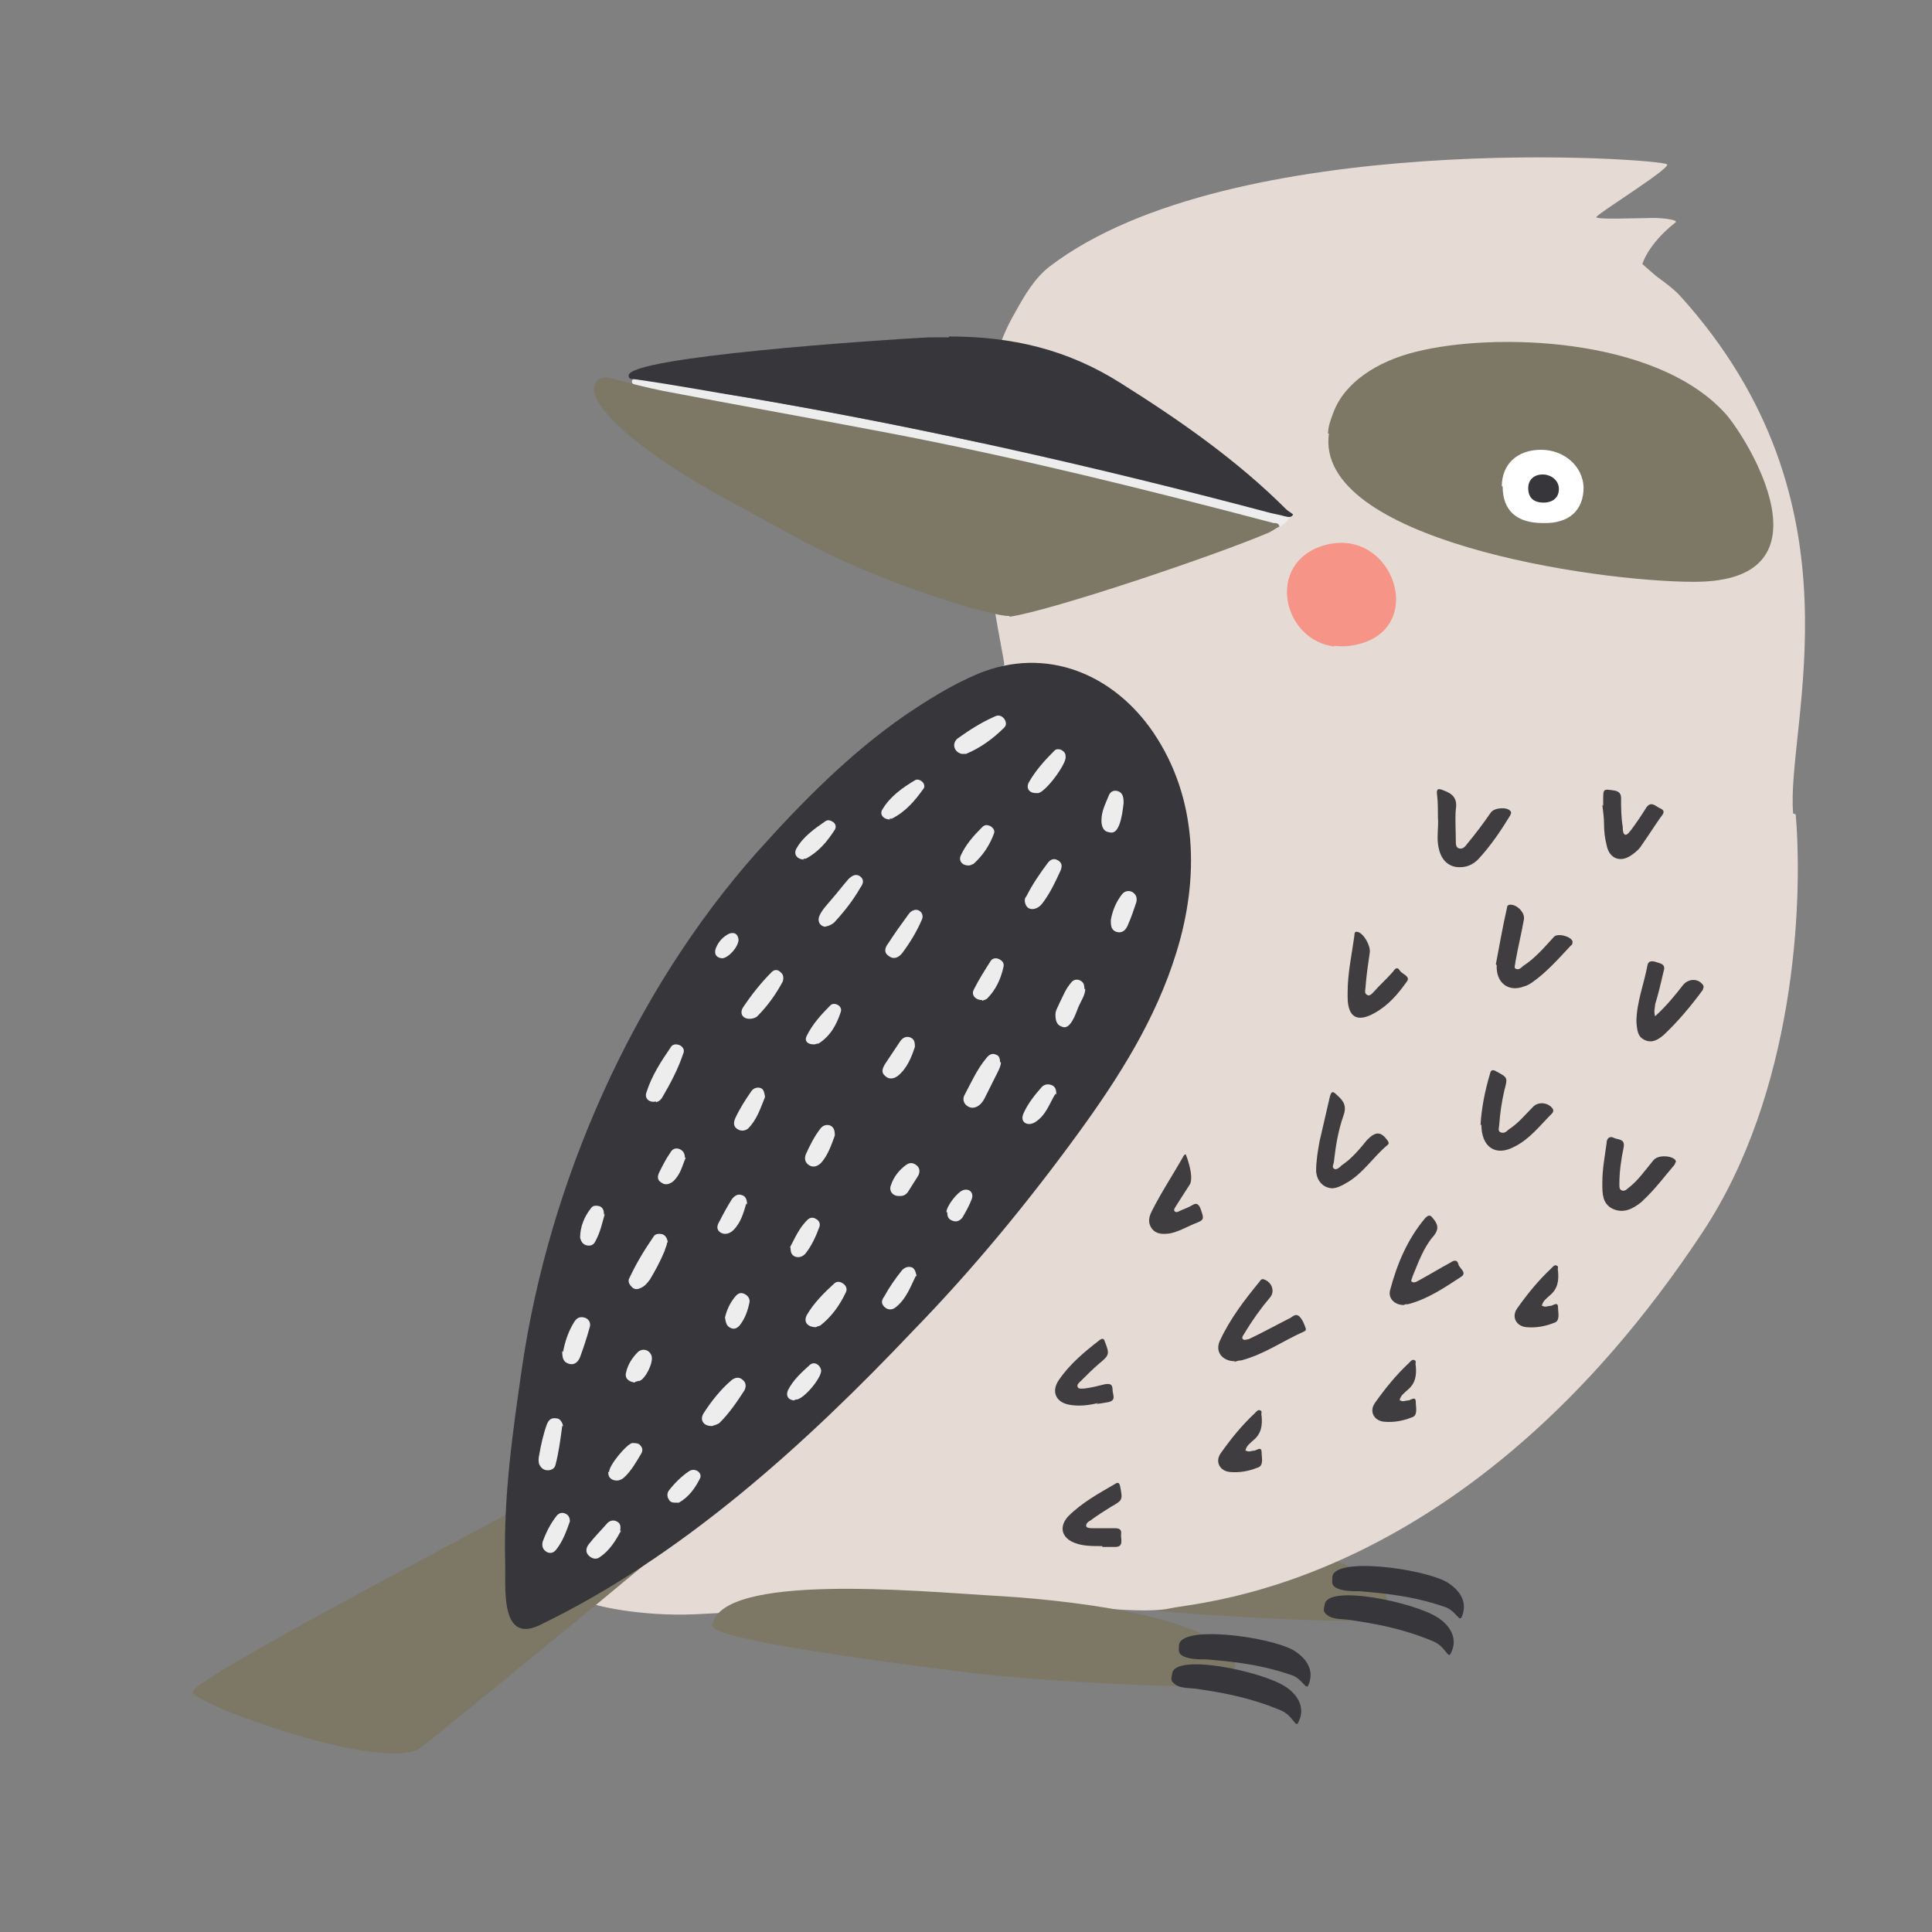 <?xml version="1.0" encoding="UTF-8"?>
<svg id="Layer_1" xmlns="http://www.w3.org/2000/svg" xmlns:xlink="http://www.w3.org/1999/xlink" version="1.1" viewBox="0 0 226.8 226.8">
  <rect x="0" y="0" width="226.8" height="226.8" fill="#808080" stroke="none"/>
  <!-- Generator: Adobe Illustrator 30.0.0, SVG Export Plug-In . SVG Version: 2.1.1 Build 123)  -->
  <defs>
    <style>
      .st0 {
        fill: none;
      }

      .st1 {
        fill: #e5dbd4;
      }

      .st2 {
        fill: #f59487;
      }

      .st3 {
        fill: #7d7866;
      }

      .st4 {
        fill: #36363b;
      }

      .st5 {
        fill: #403d40;
      }

      .st6 {
        fill: #fff;
      }

      .st7 {
        fill: #d9d9c9;
      }

      .st8 {
        fill: #ededed;
      }

      .st9 {
        clip-path: url(#clippath);
      }
    </style>
    <clipPath id="clippath">
      <rect class="st0" x="22.6" y="18.4" width="189.3" height="187.5"/>
    </clipPath>
  </defs>
  <g class="st9">
    <path class="st3" d="M101.4,183.1c1-6.2,24.2-4,32.7-3.5,7.6.4,25,2.1,28.4,7.2,1.4,2.1-2.3,3.5-4.3,3.5-7.1-.1-20-.8-27.1-1.7-7.9-1-30-3.8-29.7-5.5"/>
    <path class="st1" d="M210.5,95.5c-.9-10.3,8.9-36.3-13.3-60.8-.8-.9-2.8-2.3-2.8-2.3l-1.6-1.4s.6-2.3,3.9-4.9c.4-.3-1.9-.6-3.3-.5-1.3,0-5.9.2-6-.1-.1-.3,8.7-5.7,8.3-6.2-.5-.7-51.2-4.3-72.5,12-1.8,1.4-3,3.5-4.1,5.5-7.6,13-1.7,37.5-1.2,41.2-4.5,5.8-33.8,44.1-40.4,59.6-7.2,16.8-8.6,50.4-8.6,50.4.4.4,6.1,1.8,12.8,1.5,6.2-.3,8.4-.5,10.7-.7,6.6-.6,12.7-1.3,19.3-1.2,11.7.3,21.6,2.1,25.7,1.2,3.5-.8,34.9-2.4,62.5-44.2,10.7-16.2,11.8-38.3,10.9-49"/>
    <path class="st3" d="M73.3,170c-2,2-51.5,27.1-50.7,28.7.8,1.6,22.9,9.6,26.9,6.4,4-3.2,37-30,37.8-31.6.8-1.6-13.9-3.6-13.9-3.6"/>
    <path class="st4" d="M159.7,186.8c-1,0-2.3,0-3-.5-.4-.3-.3-.6-.3-1.1,0-2.5,10.5-1.1,13.4.5.5.3,2.8,1.7,1.8,4.1-.3.7-.7-.8-2.1-1.2-4.1-1.4-7.8-1.6-9.8-1.8"/>
    <path class="st4" d="M158.7,190.2c-1-.2-2.3,0-3-.7-.4-.3-.3-.6-.2-1.1.2-2.5,10.6-.3,13.3,1.5.5.3,2.7,1.9,1.5,4.2-.3.7-.6-.8-2-1.4-4-1.7-7.7-2.2-9.6-2.5"/>
    <path class="st4" d="M114.8,79.1c8-3.3,15.9,0,20.6,6.9,5.2,7.7,5.4,17.1,2.7,25.8-2.4,7.8-6.7,14.6-11.5,21.2-5.9,8.1-12.3,15.9-19.3,23.1-12.7,13.4-27.2,26.6-44,34.7-4.7,2.2-3.9-4.7-4-7.5-.2-7.7.9-15.3,2-22.9,3.2-21.7,13-44,27.6-60.4,5.2-5.8,10.8-11.5,17.3-16,2.5-1.7,5.5-3.6,8.6-4.9"/>
    <path class="st8" d="M150.2,61.8c.7-.2,1.3-1.2,1.3-1.2,0,0-.5,0-.5,0,0,0-.1,0-.2,0-.7-.2-1.4-.3-2.1-.5-20-5.3-40.3-9.9-60.8-13.4-4.5-.7-8.9-1.9-13.5-2.2-.2,0-1.2,1,3.6,1.8,9.3,1.6,17.4,3,27.1,5.1,16.6,3.6,28.6,6.2,43.5,10.1.2,0,1.5,0,1.6.4"/>
    <path class="st3" d="M155.9,50.9c0-.8.3-1.6.6-2.4,1.3-3.6,5.2-6.1,9.7-7.2,9.1-2.3,28.1-1.8,36.3,7.2,2.4,2.6,13.3,19.8-3.6,19.8-12,0-44.6-5-42.9-17.4"/>
    <path class="st2" d="M156.7,75.9c-6.2-.7-8.2-9.9-1.2-11.9,8.2-2.3,12.4,10.4,3.1,11.8-.7.1-1.3.1-2,0"/>
    <path class="st5" d="M145,159.8c-1.5,0-2.4-1.1-1.8-2.4,1.2-2.6,2.9-4.8,4.7-7,.1-.2.3-.3.5-.2.9.3,1.3,1.4.7,2.1-1.1,1.3-2.1,2.7-3,4.2-.1.2-.4.5-.2.7.2.2.5,0,.7,0,1.7-.8,3.3-1.7,4.9-2.5.3-.2.6-.5,1-.2.4.4.6.9.8,1.5,0,.1,0,.2-.2.3-2.5,1.1-4.7,2.7-7.4,3.4-.3,0-.6.1-.8.2"/>
    <path class="st5" d="M156.5,139.5c-1.1,0-1.9-.8-2-2,0-1.2.2-2.4.4-3.5.4-1.7.8-3.5,1.2-5.2.2-.8.4-.7.9-.2.8.7,1.1,1.3.7,2.4-.6,1.7-.9,3.5-1.1,5.3,0,.3-.3.7,0,.9.3.2.7-.2.9-.4,1.2-.8,2.1-1.9,3-3,1-1,1.6-1,2.4.1.1.2.2.3,0,.5-1.7,1.4-2.9,3.4-4.9,4.5-.5.3-1.1.6-1.7.6"/>
    <path class="st5" d="M164.8,153.2c-1.1,0-1.9-.8-1.6-1.8.8-3,2-5.9,4.1-8.4.4-.4.6-.4.9,0,.6.7.8,1.3,0,2.2-1.1,1.3-1.7,3-2.4,4.7,0,.2-.3.5,0,.6.2.1.4,0,.6-.1,1.3-.7,2.6-1.5,3.9-2.2.4-.3.8-.3.9.2.1.5,1.1,1,.3,1.5-2,1.3-3.9,2.6-6.2,3.2-.2,0-.4,0-.5.1"/>
    <path class="st5" d="M175.6,113.2c.4-2.1.8-4.4,1.3-6.6,0-.2.1-.4.4-.4.8,0,1.7.9,1.6,1.7-.3,1.7-.7,3.3-1,5,0,.3-.2.7,0,.8.3.2.6,0,.9-.3,1.4-.9,2.5-2.2,3.6-3.4.4-.5,2-.1,2.2.5,0,.2,0,.4-.2.5-1.4,1.5-2.8,3.1-4.5,4.3-.3.2-.6.4-1,.5-1.8.7-3.3-.4-3.2-2.5"/>
    <path class="st5" d="M194.3,119.3c1.3-1.2,2.3-2.4,3.3-3.7.6-.7,1.7-.8,2.3,0,.2.3,0,.4,0,.6-1.4,1.9-2.9,3.7-4.6,5.3-.6.5-1.3,1-2.2.6-.9-.4-.9-1.2-1-2.1,0-2.3.9-4.5,1.3-6.7.1-.5.5-.5.9-.4.5.2,1.3.2,1,1.1-.3,1.3-.6,2.6-1,3.9,0,.4-.2.8,0,1.4"/>
    <path class="st5" d="M171.3,101.8c-1.2,0-2.1-.8-2.4-2.2-.3-1.2,0-2.4-.1-3.7,0-.9,0-1.7-.1-2.6-.1-.7.1-.8.8-.5,1.1.4,1.6,1,1.4,2.2-.1,1.2,0,2.4,0,3.7,0,.4,0,.8.4.9.4.1.7-.2.9-.5,1-1.2,1.9-2.4,2.8-3.7.4-.6,1.9-.7,2.3-.2.2.2,0,.4,0,.5-1.1,1.8-2.3,3.6-3.8,5.2-.6.6-1.3.9-2.1.9"/>
    <path class="st5" d="M173.8,132.1c.1-1.9.5-4,1.1-6,.1-.5.3-.6.8-.3,1.3.7,1.3.7.9,2.2-.3,1.3-.5,2.6-.6,4,0,.3-.2.7.1.9.4.2.7,0,1-.3,1.1-.7,2-1.8,2.9-2.7.6-.6,1.8-.5,2.3.3.1.2,0,.4-.1.5-1.4,1.4-2.6,3-4.4,3.9-2.2,1.2-3.9.1-3.9-2.6"/>
    <path class="st5" d="M188.1,138.8c0-1.6.3-3.1.5-4.6,0-.6.4-.9.9-.6.5.2,1.3.1,1.1,1.1-.3,1.4-.5,2.9-.5,4.3,0,.3,0,.6.2.7.3.2.6,0,.8-.2,1.2-.9,2-2.1,3-3.3.5-.6,1.9-.6,2.5-.1.3.3,0,.4,0,.6-1.2,1.4-2.3,2.9-3.7,4.2,0,0-.1.1-.2.2-1,.8-2.1,1.4-3.4.8-1.2-.6-1.2-1.8-1.2-2.9"/>
    <path class="st5" d="M158.2,116.5c0-2.3.5-4.5.8-6.7,0-.2,0-.5.4-.4.7.2,1.5,1.6,1.4,2.4-.2,1.4-.4,2.7-.5,4.1,0,.3-.2.7.2.9.3.2.6-.2.8-.4.7-.8,1.5-1.5,2.2-2.3.2-.3.5-.7.8-.2.3.5,1.4.7.8,1.4-1,1.4-2.1,2.7-3.7,3.6-2.1,1.2-3.2.5-3.2-1.9v-.6"/>
    <path class="st5" d="M188.2,94.6c0-.2,0-.5,0-.7,0-1.3,0-1.3,1.3-1.1.6.1.8.4.8.9,0,1.1,0,2.2.2,3.4,0,.3,0,.8.3.9.3,0,.5-.4.7-.6.6-.8,1.2-1.7,1.7-2.5.6-1,1.2-.2,1.7,0,.7.3.3.7,0,1.1-.7,1-1.4,2.1-2.1,3.1-.3.5-.7.9-1.3,1.3-1.3.9-2.6.4-2.9-1.2-.2-.8-.3-1.6-.3-2.4,0-.8-.1-1.5-.2-2.3,0,0,0,0,0,0"/>
    <path class="st5" d="M129.4,181.5c-1.3,0-2.3,0-3.3-.4-1.5-.6-1.8-1.9-.7-3.1,1.6-1.6,3.6-2.7,5.5-3.8.3-.2.5-.2.6.3.3,1.6.3,1.6-1.1,2.4-.8.5-1.6,1-2.4,1.6-.2.1-.5.3-.5.6,0,.3.5.3.8.3.8,0,1.6,0,2.5,0,.6,0,.9.1.8.8,0,.6.3,1.4-.7,1.4-.6,0-1.1,0-1.5,0"/>
    <path class="st5" d="M128.9,164.7c-1.2.3-2.3.4-3.4.2-1.6-.3-2.1-1.6-1.2-2.9,1.3-1.9,3-3.3,4.8-4.7.3-.2.5-.2.6.2.6,1.5.5,1.6-.7,2.6-.7.6-1.4,1.3-2.1,2-.2.2-.5.4-.4.7.1.3.5.2.8.2.8-.1,1.6-.3,2.4-.5.6-.1.9,0,.9.6,0,.6.5,1.3-.5,1.5-.6.1-1.1.2-1.4.2"/>
    <path class="st5" d="M139.2,135.5c.6,1.6.8,2.9.5,3.5-.4.6-1.2,1.9-1.6,2.5-.1.2-.4.5-.2.7.2.2.5,0,.7-.1.5-.2,1-.4,1.5-.7.4-.2.6,0,.8.4.5,1.4.5,1.4-.8,1.9-.9.4-1.8.9-2.8,1.1-.8.1-1.6.1-2.1-.6-.5-.7-.3-1.4,0-2,1.1-2.2,2.5-4.3,3.8-6.6"/>
    <path class="st5" d="M146.3,170.3c.3.2.6,0,.9,0,.3,0,.9-.6.9.2,0,.6.3,1.6-.5,1.8-1,.4-2.1.6-3.2.5-1.2-.1-1.8-1.2-1.1-2.2,1.2-1.7,2.5-3.3,4-4.7.2-.2.4-.5.7-.3.2.1,0,.4.1.6.1,1.1,0,2.1-1,2.9-.3.3-.8.6-.9,1.2"/>
    <path class="st5" d="M181.1,153.3c.3.2.6,0,.9,0,.3,0,.9-.6.9.2,0,.6.3,1.6-.5,1.8-1,.4-2.1.6-3.2.5-1.2-.1-1.8-1.2-1.1-2.2,1.2-1.7,2.5-3.3,4-4.7.2-.2.4-.5.7-.3.2.1,0,.4.1.6.1,1.1,0,2.1-1,2.9-.3.3-.8.6-.9,1.2"/>
    <path class="st5" d="M164.4,164.4c.3.2.6,0,.9,0,.3,0,.9-.6.9.2,0,.6.3,1.6-.5,1.8-1,.4-2.1.6-3.2.5-1.2-.1-1.8-1.2-1.1-2.2,1.2-1.7,2.5-3.3,4-4.7.2-.2.4-.5.7-.3.2.1,0,.4.1.6.1,1.1,0,2.1-1,2.9-.3.3-.8.6-.9,1.2"/>
    <path class="st8" d="M77,129.3c-.8.2-1.4-.4-1.1-1.1.6-1.9,1.7-3.6,2.8-5.2.2-.4.6-.5,1.1-.3.4.2.6.6.4,1-.6,1.8-1.5,3.5-2.5,5.2-.2.3-.4.4-.7.5"/>
    <path class="st8" d="M78.3,145.9c0,.3-.2.6-.3,1-.5,1.2-1.1,2.3-1.7,3.3-.3.4-.6.8-1.1,1-.4.2-.8.2-1.1-.2-.3-.3-.4-.7-.2-1,.8-1.7,1.7-3.2,2.8-4.8.2-.4.7-.4,1.1-.3.4.2.5.5.6.9"/>
    <path class="st8" d="M97,108.8c-.7,0-1.1-.6-.8-1.3.3-.7.9-1.3,1.4-1.9.7-.8,1.3-1.6,2-2.4.4-.4.9-.7,1.4-.3.5.4.3.9,0,1.3-.8,1.4-1.8,2.7-2.9,3.9-.3.4-.8.6-1.3.7"/>
    <path class="st8" d="M117.5,124.7c0,.4-.2.8-.4,1.2-.5,1-1,2-1.5,3-.2.4-.5.8-.9,1-.4.2-.8.2-1.2-.1-.4-.3-.5-.8-.3-1.2.8-1.5,1.5-3.1,2.6-4.4.3-.4.7-.6,1.1-.4.4.1.5.5.5.9"/>
    <path class="st8" d="M83.5,167.4c-.9,0-1.4-.7-.9-1.5.9-1.4,2-2.8,3.3-3.9.4-.3.9-.4,1.3,0,.4.3.4.8.2,1.2-.9,1.4-1.8,2.7-2.9,3.8-.2.2-.6.3-.9.4"/>
    <path class="st8" d="M112.9,88.5c-.9-.2-1.2-1.2-.5-1.8,1.4-1,2.8-1.9,4.4-2.6.4-.2.8-.1,1.1.3.2.3.3.7,0,1-1.3,1.3-2.8,2.4-4.5,3.1-.2,0-.4,0-.5,0"/>
    <path class="st8" d="M95.8,155.8c-1,0-1.5-.6-1.1-1.4.8-1.4,2-2.6,3.2-3.7.3-.3.7-.3,1.1,0,.3.2.5.6.3,1-.7,1.5-1.7,2.9-3,3.9-.2.1-.4.1-.5.2"/>
    <path class="st8" d="M120.3,105.8c0-.2,0-.4.2-.6.7-1.4,1.6-2.7,2.5-3.9.3-.4.7-.6,1.2-.3.5.3.5.7.3,1.2-.6,1.3-1.2,2.6-2.1,3.8-.3.4-.6.6-1,.7-.6.1-1-.2-1.1-.9"/>
    <path class="st8" d="M88,119.6c-.8,0-1.2-.6-.8-1.3,1-1.5,2.1-2.9,3.4-4.2.3-.3.7-.3,1,0,.4.3.4.7.3,1.1-.8,1.5-1.8,2.9-3,4.1-.2.2-.6.3-.9.3"/>
    <path class="st8" d="M66,167.4c-.2,1.5-.4,3.1-.8,4.6-.1.4-.5.6-.9.6-.5,0-.8-.3-1-.7-.1-.3-.1-.7,0-1.1.2-1.2.5-2.5.9-3.6.2-.5.5-.8,1.1-.7.4,0,.7.4.8.9"/>
    <path class="st8" d="M107.5,106.8c.6,0,1,.6.7,1.2-.6,1.4-1.4,2.7-2.3,3.9-.4.5-1,.8-1.6.3-.6-.4-.4-1,0-1.5.7-1.1,1.5-2.2,2.3-3.3.2-.3.5-.6,1-.6"/>
    <path class="st8" d="M66.1,158.7c.2-1.1.6-2.4,1.3-3.5.3-.5.7-.7,1.3-.5.5.2.7.7.5,1.2-.3,1.1-.7,2.3-1.1,3.4-.2.5-.6,1-1.3.8-.7-.2-.8-.7-.8-1.5"/>
    <path class="st8" d="M104.5,96.2c-.8,0-1.3-.6-.9-1.2.9-1.5,2.3-2.5,3.8-3.4.3-.2.7,0,.9.2.2.2.3.6.1.8-1,1.4-2.1,2.7-3.7,3.5,0,0-.2,0-.3,0"/>
    <path class="st8" d="M127.4,116.1c0,.7-.5,1.4-.8,2.1-.2.5-.4,1.1-.7,1.6-.3.5-.7,1-1.3.7-.6-.2-.7-.8-.7-1.4,0-.5.3-.9.5-1.4.4-.8.7-1.6,1.3-2.3.3-.4.7-.5,1.1-.3.4.2.5.5.5,1"/>
    <path class="st8" d="M121.6,93.1c-.8,0-1.2-.6-.8-1.3.8-1.4,1.9-2.6,3-3.7.2-.2.6-.2.9,0,.3.2.4.4.4.8,0,.9-2.3,4-3.2,4.2-.1,0-.3,0-.3,0"/>
    <path class="st8" d="M94.4,100.9c-.8,0-1.3-.6-.9-1.3.8-1.4,2.1-2.3,3.4-3.2.3-.2.6-.1.9.1.3.2.4.6.2.9-.9,1.4-1.9,2.6-3.4,3.4-.1,0-.3,0-.3,0"/>
    <path class="st8" d="M107.5,149.8c-.6,1.2-1.1,2.7-2.4,3.7-.4.3-.9.3-1.3-.1-.4-.4-.3-.8,0-1.2.6-1.1,1.3-2.1,2.1-3.1.3-.3.7-.5,1.2-.3.3.2.4.5.5,1"/>
    <path class="st8" d="M98,133.3c-.4,1.1-.8,2.3-1.6,3.2-.4.4-.9.6-1.4.3-.5-.3-.6-.8-.4-1.3.5-1.1,1-2.1,1.7-3,.3-.4.7-.5,1.1-.4.5.2.6.6.6,1.2"/>
    <path class="st8" d="M123.9,128.4c-.7,1.1-1.1,2.6-2.5,3.4-.4.2-.8.2-1.1,0-.4-.3-.3-.8-.1-1.2.5-1.1,1.3-2.1,2.1-3,.3-.3.7-.4,1.2-.2.4.2.5.5.5,1.1"/>
    <path class="st8" d="M89.8,128.8c-.5,1.2-.9,2.6-2,3.7-.4.3-.9.3-1.3,0-.4-.3-.4-.7-.2-1.2.5-1.1,1.2-2.2,1.9-3.2.2-.3.6-.5,1-.4.4.1.5.4.6,1"/>
    <path class="st8" d="M95.5,122.6c-.7,0-1.1-.4-.8-1,.7-1.4,1.7-2.5,2.8-3.6.2-.2.6-.2.9,0,.3.2.4.5.3.8-.5,1.5-1.2,2.8-2.6,3.7-.2,0-.4.1-.5.1"/>
    <path class="st8" d="M107.4,122.9c-.4,1.2-.9,2.5-2,3.4-.4.3-1,.5-1.5,0-.5-.4-.3-.9,0-1.4.6-.9,1.2-1.8,1.8-2.7.3-.4.7-.6,1.2-.4.4.2.5.5.5,1"/>
    <path class="st8" d="M113.7,101.6c-.8,0-1.2-.6-.9-1.2.6-1.3,1.5-2.3,2.5-3.3.3-.3.6-.3,1-.1.3.2.5.5.4.8-.5,1.4-1.3,2.6-2.4,3.6-.2.1-.4.2-.6.2"/>
    <path class="st8" d="M115.3,117.4c-.8,0-1.3-.6-1-1.2.6-1.2,1.3-2.3,2-3.4.2-.3.6-.4,1-.2.4.2.6.5.5.9-.3,1.4-.9,2.7-1.9,3.7-.2.2-.5.2-.6.3"/>
    <path class="st8" d="M71.5,172.8c0-.8,2-3.2,2.7-3.4.3,0,.7,0,.9.2.3.3.4.6.2,1-.6,1-1.2,2.1-2.1,2.9-.4.3-.8.4-1.3.2-.4-.2-.5-.5-.5-.9"/>
    <path class="st8" d="M130.4,108c.2-1.1.6-2.1,1.3-3,.3-.4.8-.5,1.2-.3.5.3.6.7.5,1.2-.3.9-.6,1.8-1,2.7-.2.5-.6,1-1.3.8-.7-.2-.7-.8-.7-1.4"/>
    <path class="st8" d="M72.9,179.7c-.6,1.1-1.3,2.3-2.5,3.1-.4.3-.9.2-1.3-.2-.4-.4-.3-.9,0-1.3.7-.9,1.5-1.7,2.2-2.5.3-.3.7-.4,1.1-.2.4.2.5.5.4,1.1"/>
    <path class="st8" d="M92.7,146.5c.6-1.1,1.1-2.4,2.2-3.4.3-.2.6-.2.9,0,.4.2.5.6.4.9-.4,1.1-.9,2.2-1.6,3.1-.3.4-.8.6-1.3.4-.4-.2-.5-.5-.5-1.1"/>
    <path class="st8" d="M131.9,94.3c-.1.8-.2,1.7-.5,2.5-.2.5-.5,1.1-1.2.9-.7-.1-.9-.7-.9-1.4,0-1.1.5-2,.9-3,.2-.4.6-.6,1.1-.4.5.2.6.7.6,1.3"/>
    <path class="st8" d="M87.6,141.3c-.3,1-.6,2.2-1.5,3.1-.4.4-1,.6-1.5.3-.6-.4-.4-.9-.1-1.4.4-.8.9-1.7,1.4-2.5.3-.4.7-.7,1.2-.5.4.1.6.5.6,1.1"/>
    <path class="st8" d="M93.3,164.4c-.7,0-1.1-.5-.8-1.2.6-1.2,1.6-2.1,2.6-3,.5-.4,1.2,0,1.3.7,0,.9-2,3.3-2.9,3.4,0,0-.1,0-.2,0"/>
    <path class="st8" d="M66.9,178.6c-.4,1.1-.8,2.3-1.6,3.3-.3.4-.7.5-1.1.3-.5-.3-.6-.7-.5-1.2.4-1.1.9-2.1,1.6-3,.3-.4.7-.5,1.1-.3.4.2.5.5.5,1"/>
    <path class="st8" d="M71,142.5c-.3,1-.5,2.1-1.1,3.2-.2.4-.5.6-1,.5-.5-.1-.7-.5-.8-.9,0-1.3.5-2.5,1.3-3.5.2-.3.6-.3,1-.2.4.2.5.5.5,1"/>
    <path class="st8" d="M79.4,176.4c-.4,0-.7,0-.9-.4-.2-.3-.2-.7,0-1,.7-.9,1.5-1.7,2.4-2.3.3-.2.7-.2,1,0,.3.2.4.5.3.8-.6,1.2-1.3,2.2-2.5,2.9-.1,0-.3,0-.4,0"/>
    <path class="st8" d="M85.1,154.7c.2-.9.6-1.8,1.3-2.6.3-.3.6-.4,1-.2.4.2.6.5.6.9-.2,1-.5,1.9-1.1,2.7-.3.4-.7.6-1.1.4-.5-.2-.6-.6-.7-1.3"/>
    <path class="st8" d="M80.5,135.9c-.4.9-.6,2-1.5,2.8-.4.3-.9.5-1.4.1-.5-.3-.4-.8-.2-1.2.4-.8.8-1.6,1.3-2.3.2-.4.6-.6,1.1-.4.4.2.6.5.6,1"/>
    <path class="st8" d="M105.5,140.4c-.7,0-1.2-.6-.9-1.3.3-.9.9-1.7,1.7-2.3.4-.3.8-.4,1.3,0,.4.3.4.8.2,1.2-.4.6-.8,1.3-1.2,1.9-.2.3-.5.5-.9.5"/>
    <path class="st8" d="M74.5,162.3c-.7-.1-1.2-.5-1-1.2.2-.9.7-1.7,1.4-2.4.6-.5,1.4-.2,1.6.5.2.8-.7,2.6-1.4,2.9-.2,0-.4.1-.5.1"/>
    <path class="st8" d="M111.1,142.3c0-.7,1.3-2.4,2-2.6.7-.2,1.2.3,1,1-.3.8-.7,1.5-1.1,2.2-.3.4-.7.6-1.2.4-.5-.2-.6-.5-.6-1"/>
    <path class="st8" d="M84.9,112.5c-.7,0-1.1-.4-.9-1.1.3-.8.8-1.4,1.6-1.8.6-.2,1,0,1.1.7,0,.8-1.1,2.1-1.9,2.2"/>
    <path class="st7" d="M122.9,46.6c0-.9.4-1.4,1.1-1.7.6-.2,1.1.3,1.5.7.9,1.1,1.5,2.4,1.8,3.8,0,.6,0,1.2-.6,1.5-.5.3-1,.2-1.4-.1-1.4-1.1-1.6-2.9-2.4-4.3"/>
    <path class="st6" d="M176.3,57.1c0-2.6,1.8-4.3,4.6-4.3,2.7,0,4.9,1.9,5,4.4,0,2.7-1.7,4.3-4.8,4.2-3.1,0-4.7-1.5-4.7-4.3"/>
    <path class="st4" d="M179.4,57.3c0-1,.7-1.6,1.7-1.6,1,0,1.9.7,1.9,1.7,0,1-.7,1.6-1.8,1.6-1.2,0-1.8-.6-1.8-1.7"/>
    <path class="st7" d="M128.6,165.7s0,0,0,0c0,0,0,0,0,0,0,0,0,0,0,0,0,0,0,0,0,0"/>
    <path class="st3" d="M83.6,190.8c1-6.2,24.2-4,32.7-3.5,7.6.4,25,2.1,28.4,7.2,1.4,2.1-2.3,3.5-4.3,3.5-7.1-.1-20-.8-27.1-1.7-7.9-1-30-3.8-29.7-5.5"/>
    <path class="st4" d="M141.7,194.8c-1,0-2.3,0-3-.5-.4-.3-.3-.6-.3-1.1,0-2.5,10.5-1.1,13.4.5.5.3,2.8,1.7,1.8,4.1-.3.7-.7-.8-2.1-1.2-4.1-1.4-7.8-1.6-9.8-1.8"/>
    <path class="st4" d="M140.8,198.3c-1-.2-2.3,0-3-.7-.4-.3-.3-.6-.2-1.1.2-2.5,10.6-.3,13.3,1.5.5.3,2.7,1.9,1.5,4.2-.3.7-.6-.8-2-1.4-4-1.7-7.7-2.2-9.6-2.5"/>
    <path class="st3" d="M118.5,72.3c-1.6.2-15.1-3.7-25.2-9.3-6.1-3.4-12.7-6.6-18.1-10.8-1.5-1.1-6.9-5.5-5.1-7.5.6-.6,1.3-.4,2-.2,1.9.5,3.8,1,5.8,1.4,8.9,1.7,17.9,3.3,26.8,5,15.1,2.9,30,6.6,44.8,10.5.3,0,.6,0,.7.4-.4.2-.8.5-1.2.7-6.3,2.7-25.6,9.2-30.5,9.9"/>
    <path class="st4" d="M111.4,39.5c7.4,0,13.9,1.5,20.2,5.5,7,4.4,13.7,9.1,19.4,14.8.2.2.6.4.8.6-.2.4-.6.3-1,.2-.7-.2-1.4-.3-2.1-.5-20-5.3-40.3-9.9-60.8-13.4-4.5-.7-7.9-1.4-13.5-2.2-.3,0-.6,0-.6-.4-.2-2.2,29.4-4.2,35.3-4.5.8,0,1.6,0,2.3,0"/>
  </g>
</svg>